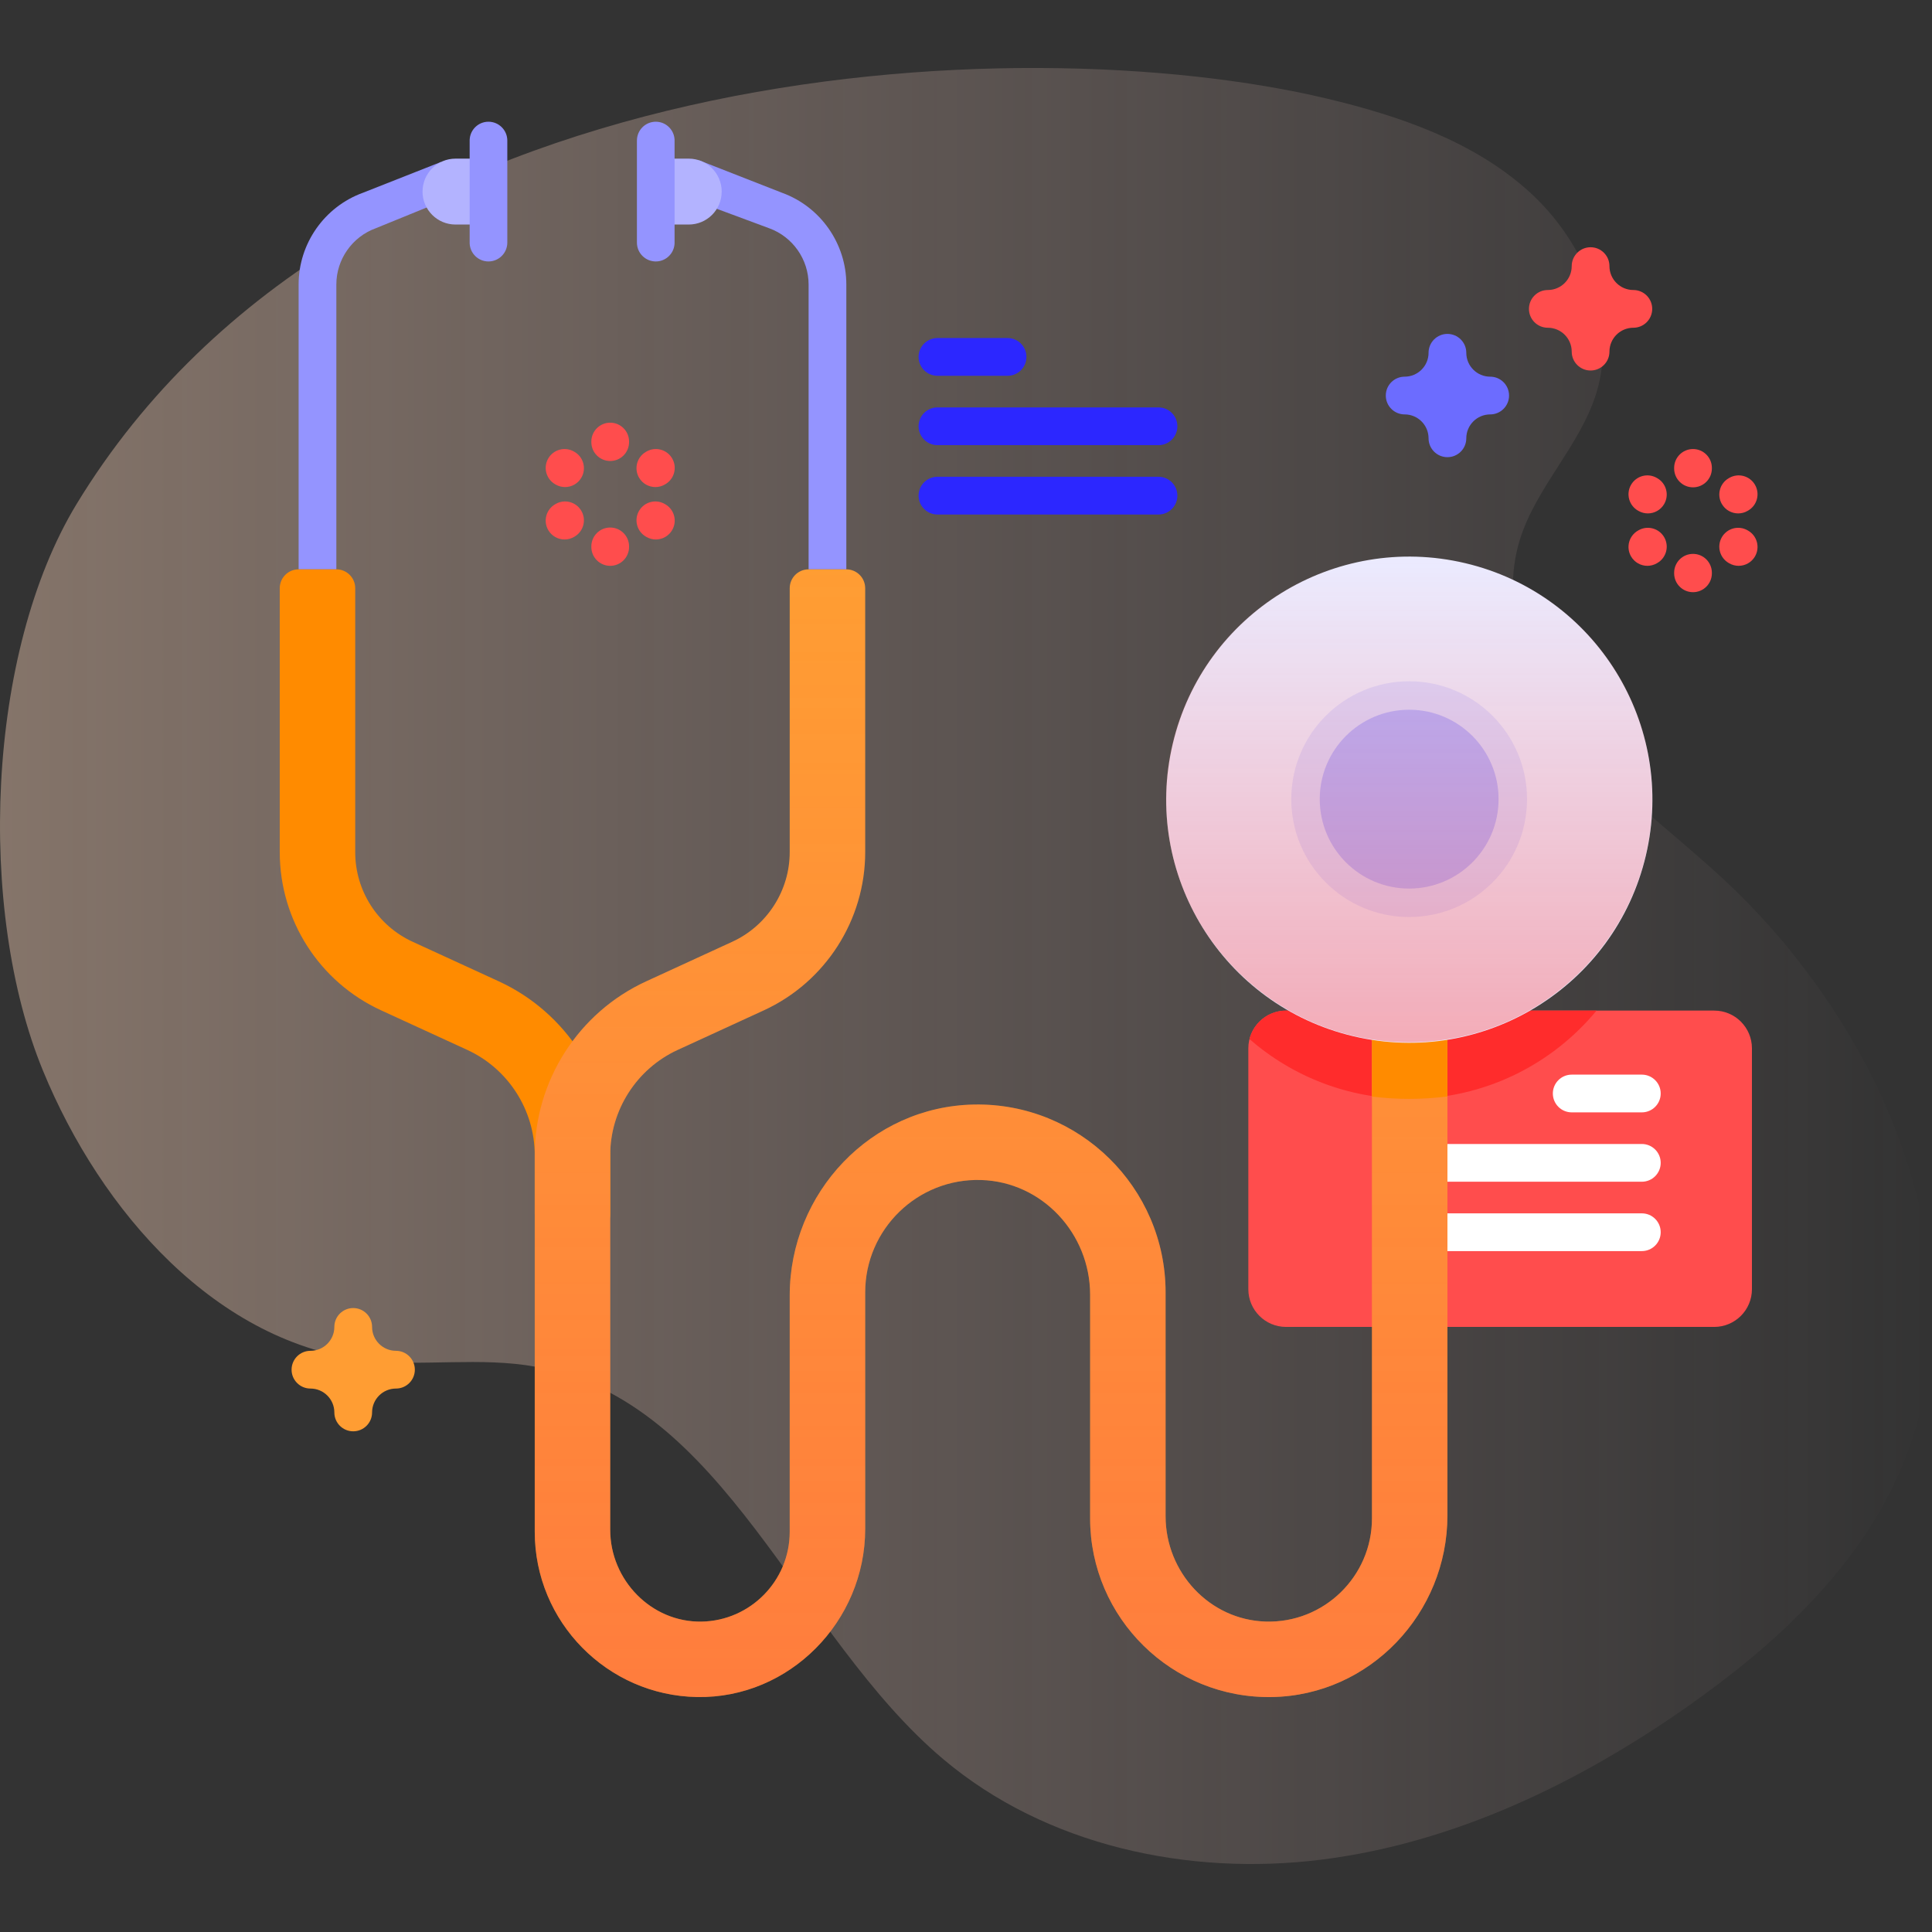 <svg xmlns="http://www.w3.org/2000/svg" width="512" height="512" viewBox="0 0 512 512" fill="none"><rect x="0" y="0" width="512" height="512" fill="#333333" stroke="none"/><g clip-path="url(#clip0_469_153)"><path d="M20.337 133.512C-3.63 172.91 -6.156 241.125 11.4 283.768C26.777 321.119 57.366 356.177 97.52 360.569C112.286 362.184 127.378 359.545 141.992 362.207C192.25 371.359 210.944 433.297 250.002 466.221C277.185 489.134 314.9 497.242 350.176 492.828C385.452 488.414 418.478 472.465 447.552 452.004C470.509 435.847 491.988 415.982 503.316 390.297C527.06 336.458 499.126 271.796 455.729 232.058C442.213 219.681 427.148 208.764 415.854 194.331C404.561 179.897 397.374 160.636 402.755 143.117C407.048 129.14 418.604 118.305 422.982 104.354C428.94 85.37 419.947 64.074 405.18 50.738C390.413 37.403 370.872 30.699 351.514 26.098C270.411 6.817 92.691 14.574 20.337 133.512Z" fill="url(#paint0_linear_469_153)" fill-opacity="0.4"></path><path d="M454.281 351.647H340.822C335.299 351.647 330.822 347.17 330.822 341.647V277.817C330.822 272.294 335.299 267.817 340.822 267.817H454.281C459.804 267.817 464.281 272.294 464.281 277.817V341.647C464.281 347.17 459.804 351.647 454.281 351.647Z" fill="#FF4D4D"></path><path d="M423.101 267.819C411.281 282.109 393.431 291.209 373.441 291.209C357.251 291.209 342.451 285.239 331.131 275.369C332.221 271.029 336.141 267.819 340.821 267.819H423.101Z" fill="#FF2C2C"></path><path d="M435.104 294.788H416.521C413.759 294.788 411.521 292.549 411.521 289.788C411.521 287.027 413.759 284.788 416.521 284.788H435.104C437.866 284.788 440.104 287.027 440.104 289.788C440.104 292.549 437.866 294.788 435.104 294.788Z" fill="white"></path><path d="M435.104 313.169H376.521C373.759 313.169 371.521 310.93 371.521 308.169C371.521 305.408 373.759 303.169 376.521 303.169H435.104C437.866 303.169 440.104 305.408 440.104 308.169C440.104 310.93 437.866 313.169 435.104 313.169Z" fill="white"></path><path d="M435.104 331.551H376.521C373.759 331.551 371.521 329.312 371.521 326.551C371.521 323.79 373.759 321.551 376.521 321.551H435.104C437.866 321.551 440.104 323.79 440.104 326.551C440.104 329.312 437.866 331.551 435.104 331.551Z" fill="white"></path><path d="M207.249 51.089L185.215 42.464L189.448 55.146L203.839 60.489C210.087 62.756 214.286 68.744 214.286 75.39V150.879H224.286V75.391C224.286 64.552 217.439 54.785 207.249 51.089Z" fill="#9494FF"></path><path d="M116.962 42.884L96.172 51.088C85.982 54.784 79.135 64.551 79.135 75.39V150.879H89.135V75.391C89.135 68.745 93.333 62.756 99.581 60.49L113.424 54.847L116.962 42.884Z" fill="#9494FF"></path><path d="M129.443 59.506H120.71C115.887 59.506 111.977 55.596 111.977 50.773C111.977 45.95 115.887 42.04 120.71 42.04H129.443V59.506Z" fill="#B3B3FF"></path><path d="M173.791 59.506H182.524C187.347 59.506 191.257 55.596 191.257 50.773C191.257 45.95 187.347 42.04 182.524 42.04H173.791V59.506Z" fill="#B3B3FF"></path><path d="M94.137 155.879V225.843C94.137 236.048 100.081 245.318 109.354 249.578L132.171 260.058C150.116 268.301 161.712 286.387 161.712 306.134V321.367C161.712 326.693 157.692 331.344 152.377 331.688C146.553 332.065 141.712 327.452 141.712 321.71V306.135C141.712 294.177 134.691 283.225 123.823 278.233L101.006 267.753C84.632 260.232 74.137 243.864 74.137 225.845V155.881C74.137 153.12 76.376 150.881 79.137 150.881H89.137C91.898 150.879 94.137 153.118 94.137 155.879Z" fill="#FF8B00"></path><path d="M383.583 234.313V401.603C383.583 427.533 363.073 449.243 337.153 449.733C310.633 450.233 288.893 428.803 288.893 402.393V343.133C288.893 326.923 276.203 313.193 259.993 312.713C243.143 312.213 229.283 325.773 229.283 342.503V405.183C229.283 429.683 209.233 450.153 184.743 449.733C160.943 449.323 141.713 429.843 141.713 405.953V306.133C141.713 286.383 153.303 268.303 171.253 260.063L194.073 249.573C203.313 245.333 209.283 236.013 209.283 225.843V155.883C209.283 153.123 211.523 150.883 214.283 150.883H224.283C227.043 150.883 229.283 153.123 229.283 155.883V225.843C229.283 243.803 218.743 260.253 202.413 267.753L179.603 278.233C168.733 283.223 161.713 294.173 161.713 306.133V405.413C161.713 418.723 172.603 429.963 185.903 429.743C198.833 429.523 209.283 418.933 209.283 405.953V343.343C209.283 316.063 230.863 293.223 258.123 292.713C286.023 292.183 308.893 314.723 308.893 342.503V401.813C308.893 416.693 320.533 429.283 335.413 429.733C350.863 430.193 363.583 417.753 363.583 402.393V234.653C363.583 229.323 367.603 224.673 372.913 224.333C378.743 223.953 383.583 228.563 383.583 234.313Z" fill="#FF9D33"></path><path d="M383.583 234.313V401.603C383.583 427.533 363.073 449.243 337.153 449.733C310.633 450.233 288.893 428.803 288.893 402.393V343.133C288.893 326.923 276.203 313.193 259.993 312.713C243.143 312.213 229.283 325.773 229.283 342.503V405.183C229.283 429.683 209.233 450.153 184.743 449.733C160.943 449.323 141.713 429.843 141.713 405.953V306.133C141.713 286.383 153.303 268.303 171.253 260.063L194.073 249.573C203.313 245.333 209.283 236.013 209.283 225.843V155.883C209.283 153.123 211.523 150.883 214.283 150.883H224.283C227.043 150.883 229.283 153.123 229.283 155.883V225.843C229.283 243.803 218.743 260.253 202.413 267.753L179.603 278.233C168.733 283.223 161.713 294.173 161.713 306.133V405.413C161.713 418.723 172.603 429.963 185.903 429.743C198.833 429.523 209.283 418.933 209.283 405.953V343.343C209.283 316.063 230.863 293.223 258.123 292.713C286.023 292.183 308.893 314.723 308.893 342.503V401.813C308.893 416.693 320.533 429.283 335.413 429.733C350.863 430.193 363.583 417.753 363.583 402.393V234.653C363.583 229.323 367.603 224.673 372.913 224.333C378.743 223.953 383.583 228.563 383.583 234.313Z" fill="url(#paint1_linear_469_153)"></path><path d="M383.582 234.313V290.563C380.262 290.993 376.882 291.213 373.442 291.213C370.102 291.213 366.812 291.003 363.582 290.603V234.653C363.582 229.323 367.602 224.673 372.912 224.333C378.742 223.953 383.582 228.563 383.582 234.313Z" fill="#FF8B00"></path><path d="M436.166 226.747C444.349 192.127 422.918 157.427 388.297 149.243C353.676 141.059 318.976 162.491 310.793 197.111C302.609 231.732 324.04 266.432 358.661 274.616C393.282 282.8 427.982 261.368 436.166 226.747Z" fill="#EBEBFF"></path><path d="M373.44 243.022C390.693 243.022 404.679 229.036 404.679 211.783C404.679 194.53 390.693 180.544 373.44 180.544C356.187 180.544 342.201 194.53 342.201 211.783C342.201 229.036 356.187 243.022 373.44 243.022Z" fill="#D9D9FF"></path><path d="M373.44 235.479C386.527 235.479 397.136 224.87 397.136 211.783C397.136 198.696 386.527 188.087 373.44 188.087C360.353 188.087 349.744 198.696 349.744 211.783C349.744 224.87 360.353 235.479 373.44 235.479Z" fill="#B3B3FF"></path><path d="M178.769 37.04C178.652 34.382 176.478 32.258 173.791 32.258C171.03 32.258 168.791 34.496 168.791 37.258V64.288C168.791 67.05 171.03 69.288 173.791 69.288C176.478 69.288 178.653 67.164 178.769 64.506V37.04Z" fill="#9494FF"></path><path d="M129.443 32.258C126.756 32.258 124.581 34.382 124.465 37.04V64.506C124.581 67.164 126.756 69.288 129.443 69.288C132.204 69.288 134.443 67.05 134.443 64.288V37.258C134.443 34.496 132.205 32.258 129.443 32.258Z" fill="#9494FF"></path><path d="M248.434 99.586H267.017C269.778 99.586 272.017 97.348 272.017 94.586C272.017 91.824 269.778 89.586 267.017 89.586H248.434C245.673 89.586 243.434 91.824 243.434 94.586C243.434 97.348 245.672 99.586 248.434 99.586Z" fill="#2C27FF"></path><path d="M248.434 117.968H307.017C309.778 117.968 312.017 115.73 312.017 112.968C312.017 110.206 309.778 107.968 307.017 107.968H248.434C245.673 107.968 243.434 110.206 243.434 112.968C243.434 115.729 245.672 117.968 248.434 117.968Z" fill="#2C27FF"></path><path d="M248.434 136.35H307.017C309.778 136.35 312.017 134.112 312.017 131.35C312.017 128.588 309.778 126.35 307.017 126.35H248.434C245.673 126.35 243.434 128.588 243.434 131.35C243.434 134.112 245.672 136.35 248.434 136.35Z" fill="#2C27FF"></path><path d="M383.583 121.156C380.822 121.156 378.583 118.918 378.583 116.156C378.583 112.664 375.742 109.823 372.25 109.823C369.489 109.823 367.25 107.585 367.25 104.823C367.25 102.061 369.489 99.823 372.25 99.823C375.742 99.823 378.583 96.982 378.583 93.49C378.583 90.728 380.822 88.49 383.583 88.49C386.344 88.49 388.583 90.728 388.583 93.49C388.583 96.982 391.424 99.823 394.916 99.823C397.677 99.823 399.916 102.061 399.916 104.823C399.916 107.585 397.677 109.823 394.916 109.823C391.424 109.823 388.583 112.664 388.583 116.156C388.583 118.918 386.344 121.156 383.583 121.156Z" fill="#6C6CFF"></path><path d="M93.605 379.313C90.844 379.313 88.605 377.075 88.605 374.313C88.605 370.821 85.763 367.98 82.272 367.98C79.51 367.98 77.272 365.742 77.272 362.98C77.272 360.218 79.51 357.98 82.272 357.98C85.763 357.98 88.605 355.139 88.605 351.647C88.605 348.885 90.844 346.647 93.605 346.647C96.365 346.647 98.605 348.885 98.605 351.647C98.605 355.139 101.445 357.98 104.938 357.98C107.699 357.98 109.938 360.218 109.938 362.98C109.938 365.742 107.699 367.98 104.938 367.98C101.446 367.98 98.605 370.821 98.605 374.313C98.605 377.075 96.365 379.313 93.605 379.313Z" fill="#FF9D33"></path><path d="M421.521 98.189C418.76 98.189 416.521 95.951 416.521 93.189C416.521 89.698 413.68 86.856 410.188 86.856C407.427 86.856 405.188 84.618 405.188 81.856C405.188 79.094 407.427 76.856 410.188 76.856C413.68 76.856 416.521 74.014 416.521 70.522C416.521 67.76 418.76 65.522 421.521 65.522C424.282 65.522 426.521 67.76 426.521 70.522C426.521 74.014 429.362 76.856 432.854 76.856C435.615 76.856 437.854 79.094 437.854 81.856C437.854 84.618 435.615 86.856 432.854 86.856C429.362 86.856 426.521 89.698 426.521 93.189C426.521 95.951 424.283 98.189 421.521 98.189Z" fill="#FF4D4D"></path><path d="M448.666 129.149C445.905 129.149 443.666 126.911 443.666 124.149V124C443.666 121.238 445.905 119 448.666 119C451.427 119 453.666 121.238 453.666 124V124.149C453.666 126.911 451.428 129.149 448.666 129.149Z" fill="#FF4D4D"></path><path d="M448.666 156.934C445.905 156.934 443.666 154.696 443.666 151.934V151.785C443.666 149.023 445.905 146.785 448.666 146.785C451.427 146.785 453.666 149.023 453.666 151.785V151.934C453.666 154.695 451.428 156.934 448.666 156.934Z" fill="#FF4D4D"></path><path d="M436.696 136.059C435.846 136.059 434.985 135.842 434.196 135.385L434.066 135.31C431.676 133.926 430.86 130.868 432.244 128.478C433.628 126.088 436.685 125.271 439.076 126.656L439.206 126.731C441.596 128.115 442.412 131.173 441.028 133.563C440.101 135.165 438.422 136.059 436.696 136.059Z" fill="#FF4D4D"></path><path d="M460.759 149.95C459.909 149.95 459.048 149.733 458.259 149.276L458.129 149.201C455.739 147.817 454.923 144.759 456.307 142.369C457.69 139.979 460.748 139.162 463.139 140.547L463.269 140.622C465.659 142.006 466.475 145.064 465.091 147.454C464.164 149.056 462.485 149.95 460.759 149.95Z" fill="#FF4D4D"></path><path d="M436.576 149.95C434.85 149.95 433.171 149.056 432.244 147.454C430.86 145.064 431.676 142.006 434.066 140.622L434.196 140.547C436.587 139.162 439.645 139.98 441.028 142.369C442.412 144.759 441.596 147.817 439.206 149.201L439.076 149.276C438.287 149.733 437.426 149.95 436.576 149.95Z" fill="#FF4D4D"></path><path d="M460.639 136.059C458.913 136.059 457.234 135.164 456.307 133.563C454.923 131.173 455.739 128.115 458.129 126.731L458.259 126.656C460.651 125.271 463.709 126.089 465.091 128.478C466.475 130.868 465.659 133.926 463.269 135.31L463.139 135.385C462.35 135.843 461.489 136.059 460.639 136.059Z" fill="#FF4D4D"></path><path d="M161.711 122.167C158.95 122.167 156.711 119.929 156.711 117.167V117.017C156.711 114.255 158.95 112.017 161.711 112.017C164.472 112.017 166.711 114.255 166.711 117.017V117.167C166.711 119.929 164.473 122.167 161.711 122.167Z" fill="#FF4D4D"></path><path d="M161.711 149.951C158.95 149.951 156.711 147.713 156.711 144.951V144.801C156.711 142.039 158.95 139.801 161.711 139.801C164.472 139.801 166.711 142.039 166.711 144.801V144.951C166.711 147.713 164.473 149.951 161.711 149.951Z" fill="#FF4D4D"></path><path d="M149.741 129.077C148.893 129.077 148.035 128.861 147.248 128.407L147.118 128.332C144.726 126.952 143.905 123.894 145.285 121.503C146.665 119.111 149.721 118.29 152.114 119.67L152.244 119.745C154.636 121.125 155.457 124.183 154.077 126.574C153.151 128.18 151.47 129.077 149.741 129.077Z" fill="#FF4D4D"></path><path d="M173.803 142.969C172.953 142.969 172.091 142.752 171.302 142.295L171.172 142.22C168.782 140.836 167.966 137.778 169.35 135.388C170.733 132.997 173.79 132.18 176.182 133.566L176.312 133.641C178.702 135.025 179.518 138.083 178.134 140.473C177.208 142.074 175.529 142.969 173.803 142.969Z" fill="#FF4D4D"></path><path d="M149.619 142.969C147.89 142.969 146.209 142.071 145.283 140.466C143.903 138.074 144.724 135.017 147.116 133.637L147.246 133.562C149.638 132.179 152.696 133.003 154.075 135.395C155.455 137.787 154.634 140.844 152.242 142.224L152.112 142.299C151.326 142.753 150.466 142.969 149.619 142.969Z" fill="#FF4D4D"></path><path d="M173.682 129.077C171.956 129.077 170.277 128.183 169.35 126.581C167.966 124.191 168.782 121.133 171.172 119.749L171.302 119.674C173.693 118.288 176.752 119.106 178.135 121.496C179.519 123.886 178.703 126.944 176.313 128.328L176.183 128.403C175.394 128.86 174.532 129.077 173.682 129.077Z" fill="#FF4D4D"></path><path d="M373.438 276.208C409.019 276.208 437.864 247.364 437.864 211.782C437.864 176.201 409.019 147.356 373.438 147.356C337.856 147.356 309.012 176.201 309.012 211.782C309.012 247.364 337.856 276.208 373.438 276.208Z" fill="url(#paint2_linear_469_153)"></path></g><defs><linearGradient id="paint0_linear_469_153" x1="0.001" y1="256" x2="512.001" y2="256" gradientUnits="userSpaceOnUse"><stop offset="0.001" stop-color="#FFD6BB"></stop><stop offset="0.999" stop-color="#FFD9D9" stop-opacity="0"></stop></linearGradient><linearGradient id="paint1_linear_469_153" x1="262.648" y1="449.742" x2="262.648" y2="150.883" gradientUnits="userSpaceOnUse"><stop stop-color="#FF4D4D" stop-opacity="0.4"></stop><stop offset="1" stop-color="#FF4D4D" stop-opacity="0"></stop></linearGradient><linearGradient id="paint2_linear_469_153" x1="373.438" y1="276.208" x2="373.438" y2="147.357" gradientUnits="userSpaceOnUse"><stop stop-color="#FF4D4D" stop-opacity="0.4"></stop><stop offset="1" stop-color="#FF4D4D" stop-opacity="0"></stop></linearGradient><clipPath id="clip0_469_153"><rect width="512" height="512" fill="white"></rect></clipPath></defs></svg>